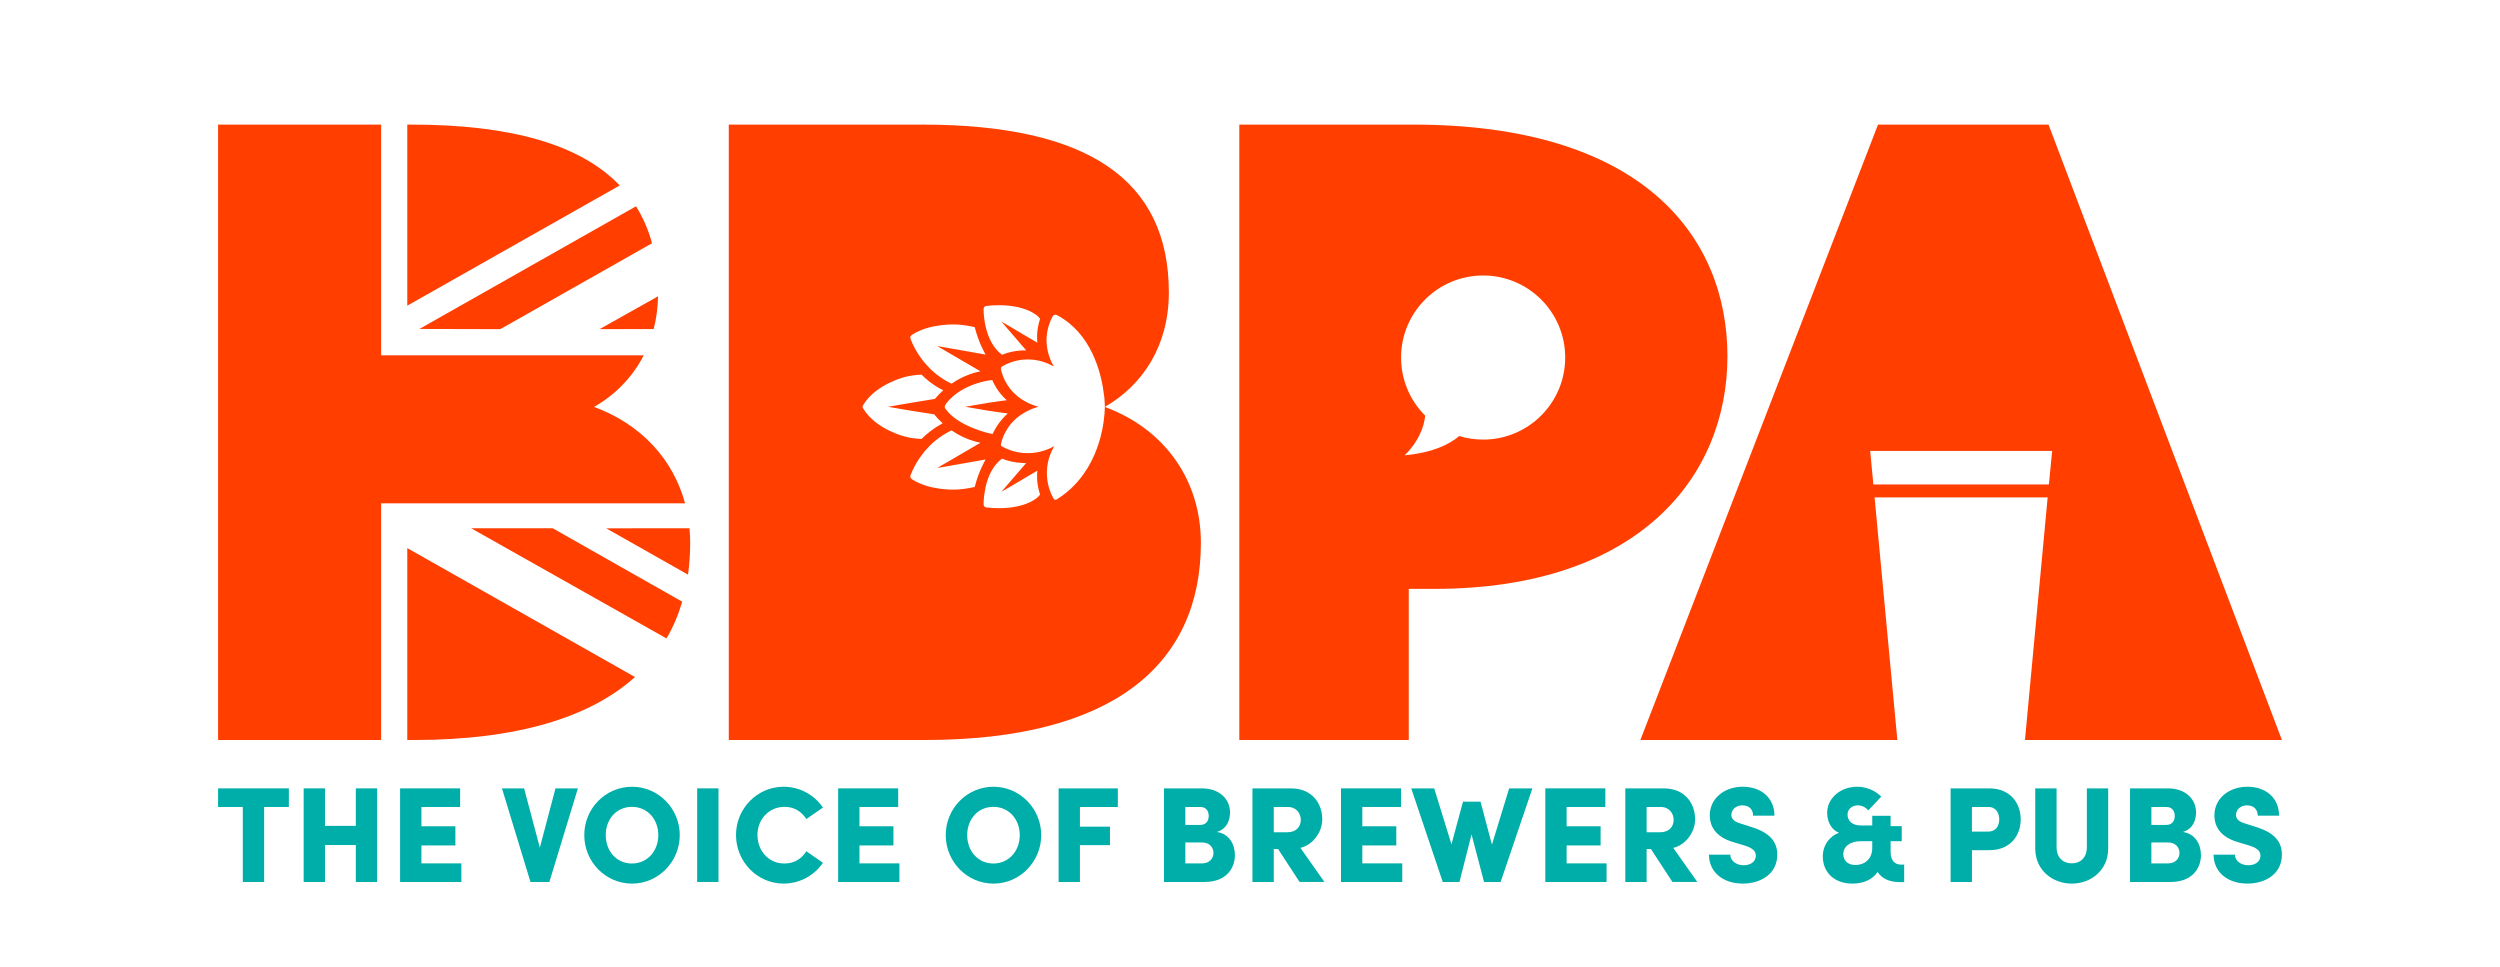 <?xml version="1.0" encoding="utf-8"?>
<!-- Generator: Adobe Illustrator 24.3.2, SVG Export Plug-In . SVG Version: 6.00 Build 0)  -->
<svg version="1.1" id="Layer_1" xmlns="http://www.w3.org/2000/svg" xmlns:xlink="http://www.w3.org/1999/xlink" x="0px" y="0px"
	 viewBox="0 0 2326.64 900.12" style="enable-background:new 0 0 2326.64 900.12;" xml:space="preserve">
<style type="text/css">
	.st0{fill:#FF3E00;}
	.st1{fill:#00AEA9;}
</style>
<g>
	<path class="st0" d="M1744.58,462.89h161.09c-7.04,75.27-14.09,150.54-21.13,225.81c79.71,0,159.43,0,239.14,0l-217.23-572.75
		h-158.66L1526.62,688.7c79.72,0,159.44,0,239.16,0C1758.72,613.43,1751.65,538.16,1744.58,462.89z M1740.5,419.66h169.36
		c-1.02,10.41-2.04,20.81-3.06,31.22h-163.35C1742.47,440.47,1741.48,430.06,1740.5,419.66z"/>
	<path class="st0" d="M1315,115.95h-161.63V688.7h157.7V548.05h23.54c190.65,0,273.04-104.59,273.04-216.38
		S1528.41,115.95,1315,115.95z M1380.28,409.11c-7.74,0-15.2-1.17-22.24-3.31c-9.19,7.86-24.7,15.48-50.87,17.94
		c0,0,16.84-14.67,19.2-36.91c-13.87-13.83-22.45-32.95-22.45-54.08c0-42.18,34.19-76.37,76.37-76.37
		c42.18,0,76.37,34.19,76.37,76.37S1422.46,409.11,1380.28,409.11z"/>
	<g>
		<path class="st0" d="M576.76,172.58c-36.53-38.06-101.11-56.63-194.13-56.63h-3.59v168.51L576.76,172.58z"/>
		<path class="st0" d="M465.6,306.33l141.21-79.95c-3.42-12.56-8.38-24.01-14.89-34.39L390.33,306.13L465.6,306.33z"/>
		<path class="st0" d="M608.34,306.22c2.46-9.52,3.87-19.7,4.12-30.49l-54.5,30.6L608.34,306.22z"/>
		<path class="st0" d="M640.31,534.8c1.34-9.51,2.01-19.38,2.01-29.6c0-4.59-0.23-9.11-0.64-13.57l-77.54,0.05L640.31,534.8z"/>
		<path class="st0" d="M438.54,491.67l181.77,102.5c6.19-10.62,11.05-22.04,14.61-34.2l-120.48-68.31H438.54z"/>
		<path class="st0" d="M379.04,688.7h5.94c96.16,0,164.14-21.02,205.98-58.61L379.04,510.1V688.7z"/>
		<path class="st0" d="M552.88,378.69c19.5-11.13,35.63-27.36,46.19-47.97H354.68V115.95H202.96V688.7h151.73V468.44h282.87
			C626.54,427.57,596.84,394.92,552.88,378.69z"/>
	</g>
	<path class="st0" d="M1028.18,378.69l0.01,1.21c-0.22,9.19-2.94,50.33-34.08,77.06c-3.98,3.41-7.71,5.99-10.7,7.85
		c-1.03,0.64-2.34,0.3-2.93-0.77c-2.59-4.65-6.53-13.54-6.2-25.17c0.33-11.45,4.64-19.83,6.95-23.68
		c-4.13,2.33-14.72,7.56-28.78,6.4c-8.76-0.73-15.54-3.66-19.75-5.97c-0.93-0.51-1.41-1.57-1.16-2.6c0.98-4.06,2.79-9.2,6.23-14.43
		c9.42-14.32,24.18-18.81,28.79-20.02c-4.47-1.15-19.47-5.61-28.88-20.14c-3.46-5.34-5.21-10.58-6.14-14.68
		c-0.26-1.16,0.32-2.3,1.34-2.89c4.13-2.37,10.99-5.49,19.93-6.2c13.81-1.1,24.13,4.21,27.99,6.46c-2.28-3.82-7.87-14.35-6.65-28.43
		c0.69-7.96,3.31-14.21,5.52-18.29c0.77-1.42,2.5-1.94,3.93-1.19c1.81,0.95,3.96,2.19,6.28,3.75c28.58,19.13,35.85,54.81,37.7,71.85
		c0.08,0.46,0.16,0.91,0.24,1.37c0.02,0.52,0.04,1.05,0.06,1.57c0.16,1.84,0.24,3.24,0.28,4.36L1028.18,378.69
		c35.3-20.17,59.62-57,59.62-106.35c0-105.65-76.1-156.39-229.88-156.39H678.25V688.7h182.02c175.75,0,257.34-70.2,257.34-183.5
		C1117.61,447.51,1084.67,399.55,1028.18,378.69z M936.97,372.46c-6.15,0.93-10.03,1.22-16.79,2.36
		c-7.33,1.23-14.63,2.48-21.89,3.74c7.26,1.26,14.55,2.51,21.89,3.74c7.11,1.19,11.04,1.46,17.77,2.51
		c-1.44,1.27-2.85,2.59-4.16,4.01c-4.59,4.96-7.79,10.2-10.04,15.11c-0.49-0.1-1.52-0.3-2.77-0.57c0,0-29.55-6.49-41.01-22.82
		c-0.85-1.21-0.74-2.25-0.74-2.25c0.03-0.28,0.12-0.66,0.74-1.71c0,0,0.55-1.04,1.34-2c14.56-17.73,39.8-20.61,39.8-20.61
		c1.04-0.12,1.87-0.19,2.36-0.23c1.54,3.55,3.44,6.94,5.7,10.07C931.63,367.22,934.3,370.08,936.97,372.46z M915.51,286.75
		c0.21-0.7,0.76-1.46,1.53-1.79c0,0,0.41-0.2,0.88-0.25c35-3.81,48.14,9.79,48.14,9.79c0.51,0.53,1.18,1.25,1.91,2.17
		c-0.93,2.77-1.65,5.61-2.12,8.5c-0.81,4.97-0.84,9.59-0.45,13.72c-10.53-5.91-22.95-13.7-33.41-19.55
		c7.25,8.48,15.78,18.24,23.07,26.76c-1.21-0.03-2.41-0.03-3.62,0.02c-7.28,0.28-13.66,1.93-18.96,4.04
		c-0.24-0.18-0.47-0.37-0.71-0.56c-4.85-3.95-10.33-10.57-13.53-22.09l0,0c-0.03-0.08-2.68-8.36-2.88-19.77
		C915.35,287.58,915.37,287.2,915.51,286.75z M847.53,312.78c0.08-0.13,0.16-0.23,0.27-0.35c0.16-0.17,0.84-0.74,0.94-0.81
		c16.54-10.97,41.27-9.64,41.27-9.64c4.25,0.23,10.14,0.83,17.09,2.46c0.01,0,0.02,0.01,0.03,0.02c0.97,3.77,2.11,7.49,3.48,11.15
		c1.85,4.93,4.07,9.74,6.62,14.37c-15.03-2.65-30.05-5.29-45.08-7.94c13.44,7.83,26.87,15.67,40.31,23.5
		c-7.11,1.47-13.83,3.9-20.06,7.33c-2.46,1.35-4.72,2.77-6.82,4.22c-0.07-0.03-0.18-0.08-0.31-0.15c-3.1-1.49-8.52-4.36-14.39-9.11
		c-4.4-3.56-7.21-6.69-9.92-9.72c0,0-8.76-9.82-13.56-22.75c-0.21-0.58-0.22-1.22-0.22-1.22
		C847.19,313.35,847.46,312.9,847.53,312.78z M803.56,380.55c-0.05-0.09-0.33-0.61-0.56-1.09c-0.24-0.48-0.31-0.66-0.31-0.89
		c0-0.23,0.08-0.41,0.31-0.89c0.23-0.48,0.51-1,0.56-1.09c12.11-19.63,39.54-26,39.54-26c3.45-0.8,8.41-1.7,14.55-1.92
		c2.27,2.29,5,4.76,8.25,7.2c4.27,3.21,8.38,5.58,11.96,7.34c-2.78,2.48-5.39,5.17-7.8,8.03c-7.22,1.17-14.48,2.37-21.76,3.59
		c-7.33,1.23-14.63,2.48-21.89,3.74c7.26,1.26,14.55,2.51,21.89,3.74c6.6,1.11,14.27,2.2,21.08,3.26c1.99,2.49,4.59,5.38,7.9,8.39
		c-3.5,1.87-7.38,4.26-11.38,7.32c-3.19,2.44-5.93,4.89-8.25,7.2c-6.14-0.22-11.11-1.12-14.55-1.92
		C843.11,406.55,815.67,400.18,803.56,380.55z M907.13,453.15c-0.01,0-0.02,0.01-0.03,0.02c-6.95,1.63-12.84,2.23-17.09,2.46
		c0,0-24.73,1.33-41.27-9.64c-0.1-0.07-0.78-0.64-0.94-0.81c-0.11-0.12-0.19-0.21-0.27-0.35c-0.07-0.12-0.34-0.57-0.34-1.36
		c0,0,0-0.64,0.22-1.22c4.81-12.94,13.56-22.75,13.56-22.75c2.7-3.03,5.52-6.16,9.92-9.72c5.88-4.76,11.29-7.63,14.39-9.11
		c0.13-0.06,0.23-0.11,0.31-0.15c2.1,1.45,4.36,2.86,6.82,4.22c6.23,3.42,12.96,5.86,20.06,7.33c-13.44,7.83-26.87,15.67-40.31,23.5
		c15.03-2.65,30.05-5.29,45.08-7.94c-2.55,4.63-4.77,9.44-6.62,14.37C909.25,445.66,908.1,449.38,907.13,453.15z M966.06,462.48
		c0,0-13.14,13.6-48.14,9.79c-0.47-0.05-0.88-0.25-0.88-0.25c-0.77-0.32-1.32-1.09-1.53-1.79c-0.14-0.45-0.15-0.83-0.15-0.99
		c0.21-11.41,2.86-19.68,2.88-19.77l0,0c3.2-11.52,8.68-18.15,13.53-22.09c0.23-0.19,0.47-0.38,0.71-0.56
		c5.3,2.11,11.67,3.76,18.96,4.04c1.21,0.05,2.42,0.05,3.62,0.02c-7.28,8.52-15.82,18.28-23.07,26.76
		c10.47-5.84,22.88-13.64,33.41-19.55c-0.39,4.13-0.36,8.75,0.45,13.72c0.47,2.88,1.19,5.72,2.12,8.5
		C967.23,461.23,966.56,461.95,966.06,462.48z"/>
	<g>
		<g>
			<path class="st1" d="M268.83,733.71v17.32h-23.01v69.79h-19.85v-69.79h-23.01v-17.32H268.83z"/>
			<path class="st1" d="M331.15,733.71H351v87.11h-19.85v-34.39h-28.7v34.39H282.6v-87.11h19.85v34.89h28.7V733.71z"/>
			<path class="st1" d="M392.2,803.5h37.17v17.32h-57.02v-87.11h55.88v17.32H392.2v17.95h31.61v17.83H392.2V803.5z"/>
			<path class="st1" d="M516.97,733.71h20.86l-26.55,87.11h-17.58l-26.55-87.11h20.61l14.66,55.12L516.97,733.71z"/>
			<path class="st1" d="M543.76,777.2c0-24.65,19.6-45.01,44.5-45.01c24.53,0,44.37,20.36,44.37,45.01
				c0,24.65-19.85,45.14-44.37,45.14C563.36,822.33,543.76,801.85,543.76,777.2z M612.67,777.2c0-14.54-9.99-26.3-24.53-26.3
				c-14.67,0-24.4,11.76-24.4,26.3c0,14.54,9.73,26.43,24.4,26.43C602.68,803.62,612.67,791.74,612.67,777.2z"/>
			<path class="st1" d="M648.82,820.81v-87.11h19.85v87.11H648.82z"/>
			<path class="st1" d="M684.97,777.07c0-24.52,19.72-44.88,44.25-44.88c15.3,0,28.7,7.71,36.66,19.34l-15.42,10.75
				c-4.55-7.08-11.25-11.38-20.36-11.38c-14.66,0-25.16,11.76-25.16,26.17c0,14.41,10.11,26.55,25.03,26.55
				c9.23,0,15.93-4.3,20.48-11.38l15.42,10.75c-7.96,11.63-21.37,19.34-36.66,19.34C704.69,822.33,684.97,801.85,684.97,777.07z"/>
			<path class="st1" d="M799.88,803.5h37.17v17.32h-57.02v-87.11h55.88v17.32h-36.03v17.95h31.61v17.83h-31.61V803.5z"/>
			<path class="st1" d="M880.15,777.2c0-24.65,19.6-45.01,44.5-45.01c24.53,0,44.37,20.36,44.37,45.01
				c0,24.65-19.85,45.14-44.37,45.14C899.75,822.33,880.15,801.85,880.15,777.2z M949.06,777.2c0-14.54-9.99-26.3-24.53-26.3
				c-14.67,0-24.4,11.76-24.4,26.3c0,14.54,9.73,26.43,24.4,26.43C939.06,803.62,949.06,791.74,949.06,777.2z"/>
			<path class="st1" d="M1040.32,751.03h-35.27v18.33h27.94v17.2h-27.94v34.26H985.2v-87.11h55.12V751.03z"/>
			<path class="st1" d="M1149.29,795.78c0,11.88-7.71,25.03-28.2,25.03h-37.8v-87.11h35.27c15.93,0,26.17,9.61,26.17,22.5
				c0,6.07-2.28,15.17-12.27,18.08C1143.98,775.93,1149.29,785.79,1149.29,795.78z M1117.18,751.03h-14.03v16.69h13.91
				c4.68,0,7.84-3.03,7.84-8.34C1124.89,754.95,1122.62,751.03,1117.18,751.03z M1118.7,803.5c7.08,0,10.62-4.81,10.62-9.74
				c0-4.55-3.16-9.73-10.62-9.73h-15.55v19.47H1118.7z"/>
			<path class="st1" d="M1209.46,820.81l-19.98-30.59h-4.04v30.59h-19.85v-87.11h35.65c20.23,0,29.33,14.41,29.33,28.82
				c0,12.26-9.1,24.02-20.35,26.55l22.38,31.73H1209.46z M1185.44,751.03v23.51h12.64c8.72,0,12.52-5.69,12.52-11.5
				s-3.92-12.01-12.01-12.01H1185.44z"/>
			<path class="st1" d="M1267.86,803.5h37.17v17.32h-57.02v-87.11h55.88v17.32h-36.03v17.95h31.61v17.83h-31.61V803.5z"/>
			<path class="st1" d="M1404.52,733.71h21.62l-29.58,87.11h-15.42l-11.63-44.25l-11.25,44.25h-15.55l-29.33-87.11h21.37
				l16.06,52.09l10.75-39.7h16.31l10.62,39.95L1404.52,733.71z"/>
			<path class="st1" d="M1457.99,803.5h37.17v17.32h-57.02v-87.11h55.88v17.32h-36.03v17.95h31.61v17.83h-31.61V803.5z"/>
			<path class="st1" d="M1556.46,820.81l-19.98-30.59h-4.04v30.59h-19.85v-87.11h35.65c20.23,0,29.33,14.41,29.33,28.82
				c0,12.26-9.1,24.02-20.35,26.55l22.38,31.73H1556.46z M1532.44,751.03v23.51h12.64c8.72,0,12.52-5.69,12.52-11.5
				s-3.92-12.01-12.01-12.01H1532.44z"/>
			<path class="st1" d="M1590.46,795.4h19.85c0,5.56,5.56,9.86,12.39,9.86c6.45,0,11.38-3.29,11.38-8.98c0-3.41-1.9-6.57-9.61-9.1
				l-10.37-3.16c-19.22-5.18-22.88-16.94-22.88-25.16c0-15.68,13.4-26.68,30.72-26.68c16.69,0,29.46,9.99,29.46,26.93h-19.85
				c0-5.18-3.16-9.61-9.99-9.61c-6.19,0-10.24,4.17-10.24,8.97c0,1.77,0.51,5.69,8.6,7.96l9.1,2.91
				c12.39,3.79,25.03,10.12,25.03,25.92c0,18.71-16.18,27.06-32.11,27.06C1603.36,822.33,1590.46,811.46,1590.46,795.4z"/>
			<path class="st1" d="M1772.13,804.63v16.31h-4.05c-9.73,0-16.69-3.29-20.73-9.48c-4.42,7.08-13.27,10.87-23.39,10.87
				c-17.07,0-27.56-10.62-27.56-25.29c0-11.51,7.59-19.47,15.05-22c-6.58-2.53-11-9.73-11-18.58c0-12.89,11.5-24.27,28.19-24.27
				c8.22,0,16.94,3.67,22.13,9.23l-12.01,12.77c-2.28-2.78-6.07-4.68-9.73-4.68c-5.31,0-9.61,3.41-9.61,8.6
				c0,5.43,4.04,10.11,12.26,10.11h10.75v-8.98h17.07v9.61h10.37v14.03h-10.37V793c0,7.96,4.17,11.63,9.35,11.63H1772.13z
				 M1742.42,788.95v-6.07h-10.62c-9.86,0-16.31,4.81-16.31,12.01c0,6.2,4.42,10.11,11.13,10.11
				C1736.09,805.01,1742.54,798.69,1742.42,788.95z"/>
			<path class="st1" d="M1851.26,733.71c20.23,0,29.33,14.41,29.33,28.82c0,14.54-9.1,28.7-29.33,28.7h-16.06v29.58h-19.85v-87.11
				H1851.26z M1850.37,773.91c7.46,0,10.24-5.82,10.24-11.38c0-5.56-2.78-11.51-10.12-11.51h-15.3v22.89H1850.37z"/>
			<path class="st1" d="M1894.11,789.71v-56.01h19.85v54.49c0,11,6.96,15.3,14.16,15.3c7.08,0,14.03-4.3,14.03-15.3v-54.49H1962
				v56.01c0,20.1-15.93,32.62-33.88,32.62C1910.16,822.33,1894.11,809.81,1894.11,789.71z"/>
			<path class="st1" d="M2048.34,795.78c0,11.88-7.71,25.03-28.2,25.03h-37.8v-87.11h35.27c15.93,0,26.17,9.61,26.17,22.5
				c0,6.07-2.28,15.17-12.27,18.08C2043.03,775.93,2048.34,785.79,2048.34,795.78z M2016.23,751.03h-14.03v16.69h13.91
				c4.68,0,7.84-3.03,7.84-8.34C2023.94,754.95,2021.66,751.03,2016.23,751.03z M2017.74,803.5c7.08,0,10.62-4.81,10.62-9.74
				c0-4.55-3.16-9.73-10.62-9.73h-15.55v19.47H2017.74z"/>
			<path class="st1" d="M2060.09,795.4h19.85c0,5.56,5.56,9.86,12.39,9.86c6.45,0,11.38-3.29,11.38-8.98c0-3.41-1.9-6.57-9.61-9.1
				l-10.37-3.16c-19.22-5.18-22.88-16.94-22.88-25.16c0-15.68,13.4-26.68,30.72-26.68c16.69,0,29.46,9.99,29.46,26.93h-19.85
				c0-5.18-3.16-9.61-9.99-9.61c-6.19,0-10.24,4.17-10.24,8.97c0,1.77,0.51,5.69,8.6,7.96l9.1,2.91
				c12.39,3.79,25.03,10.12,25.03,25.92c0,18.71-16.18,27.06-32.11,27.06C2072.98,822.33,2060.09,811.46,2060.09,795.4z"/>
		</g>
	</g>
</g>
</svg>
